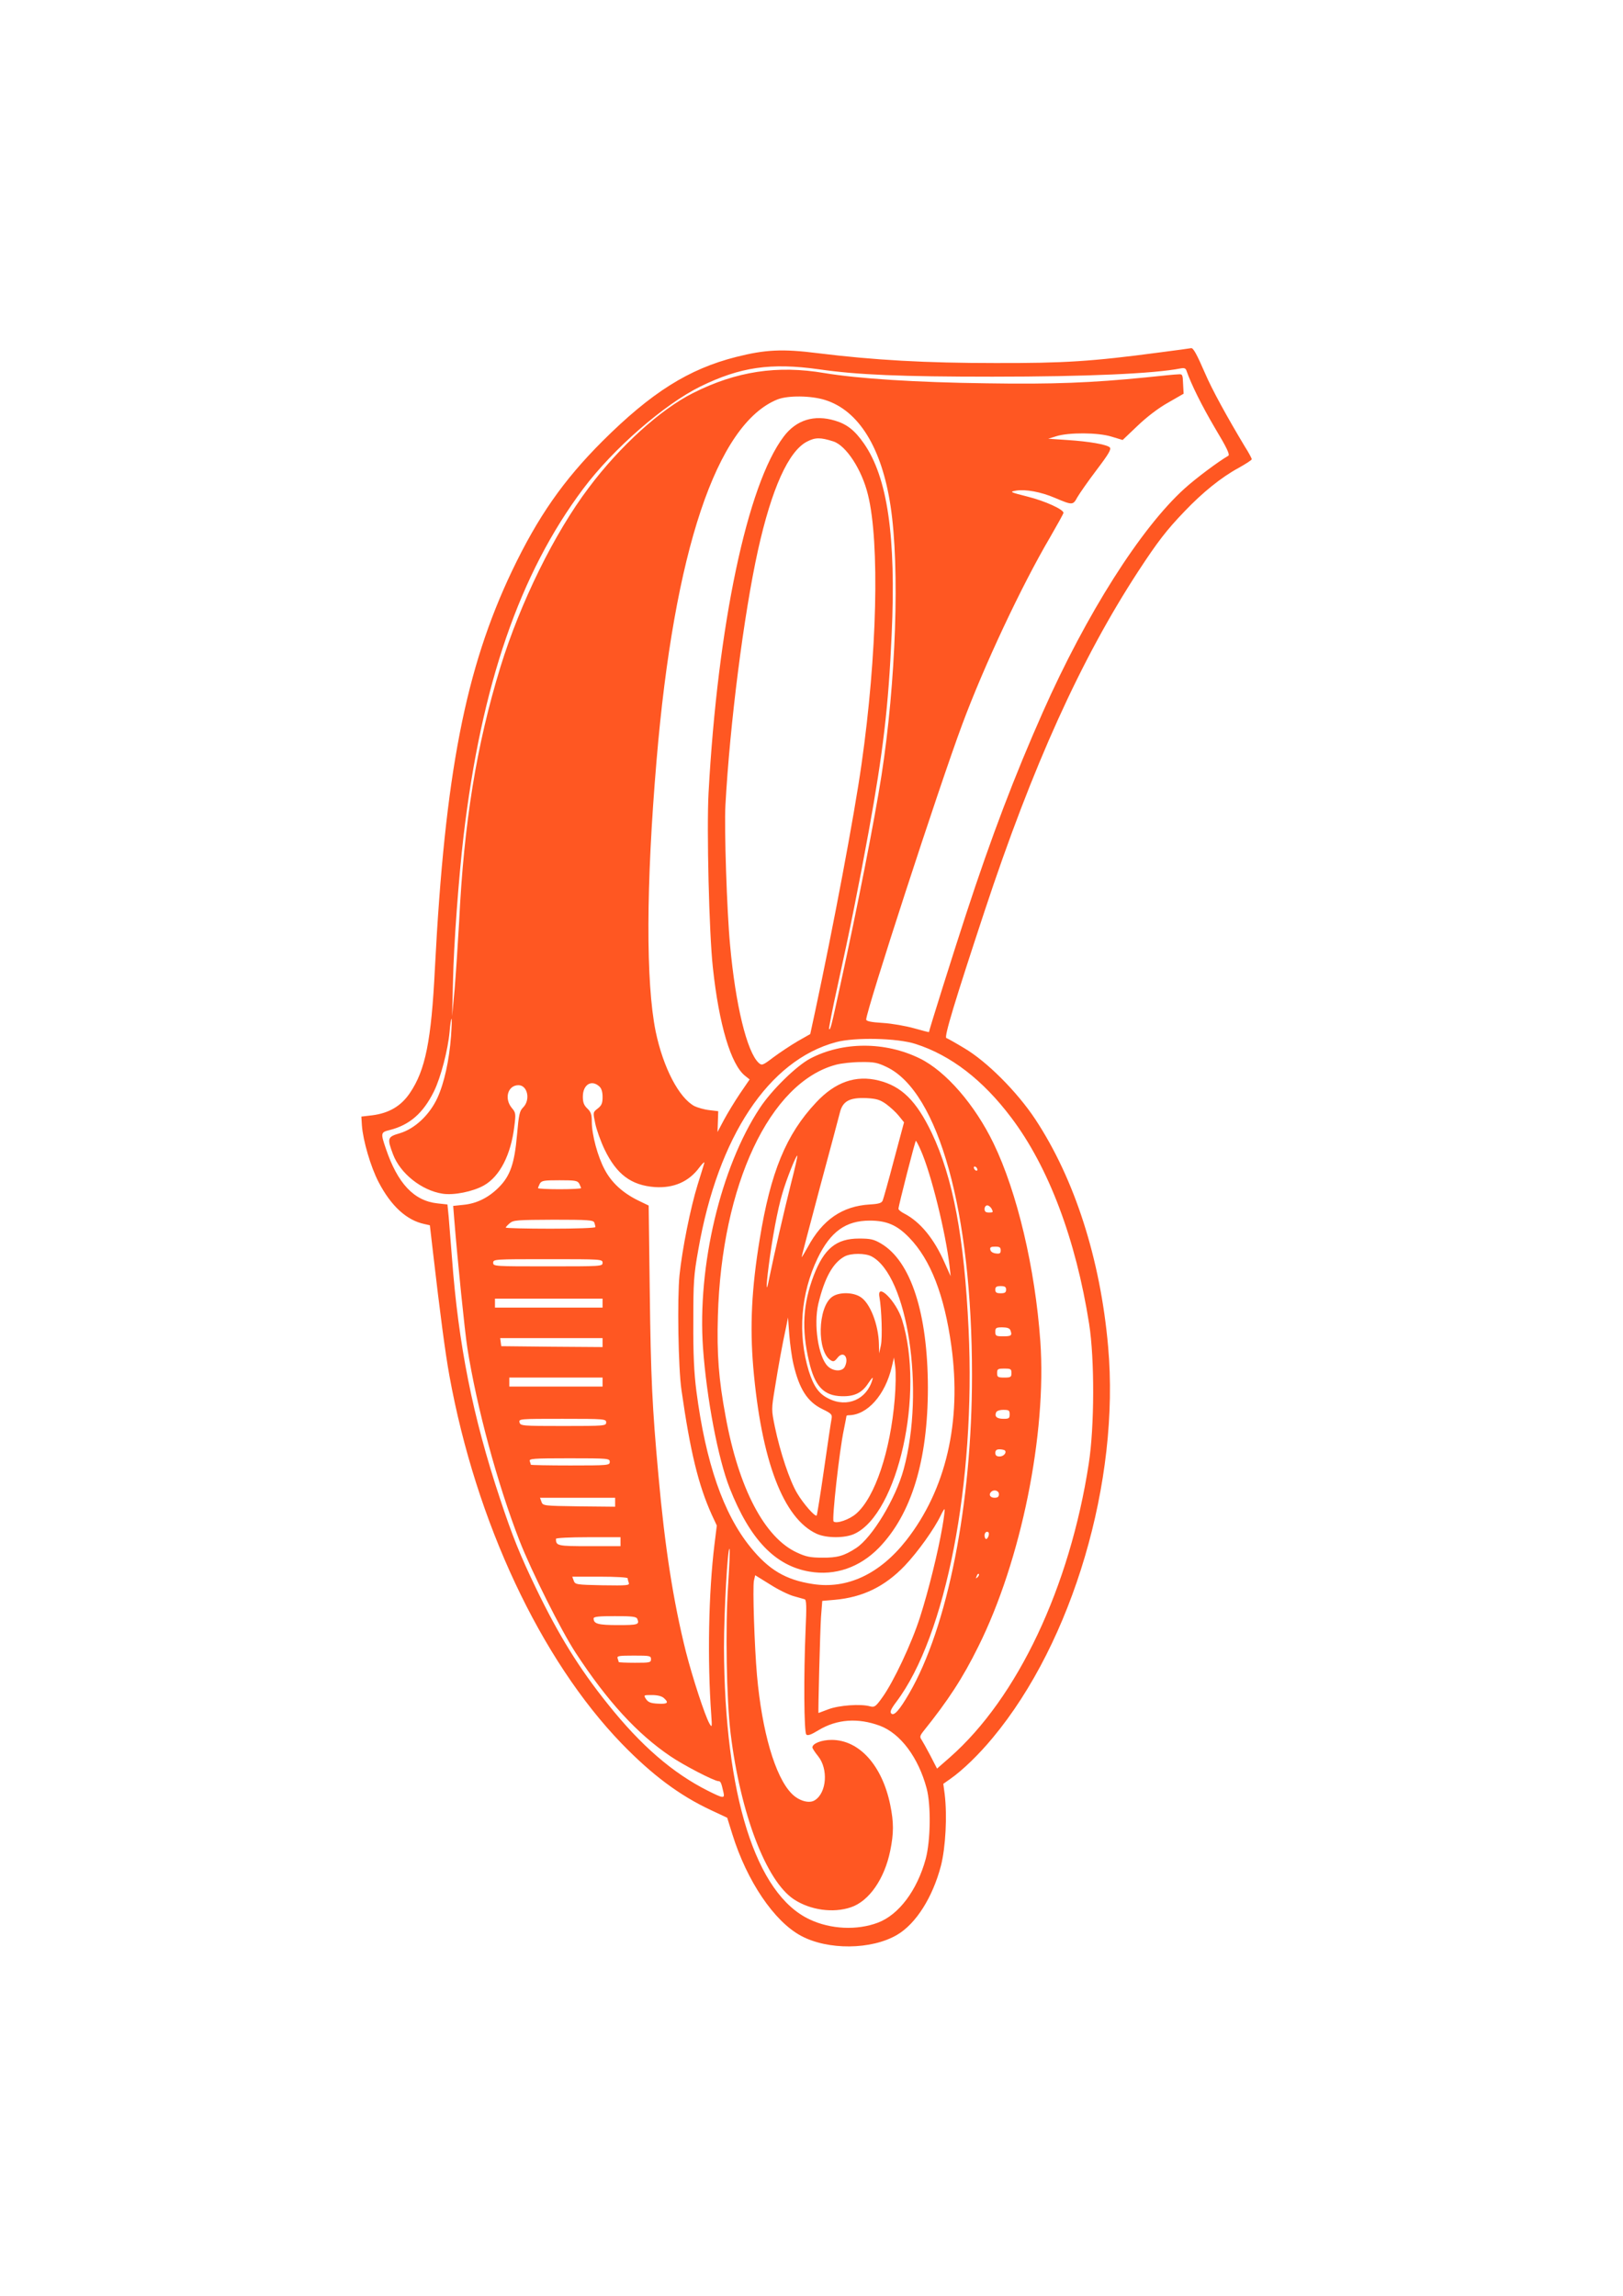 <?xml version="1.0" standalone="no"?>
<!DOCTYPE svg PUBLIC "-//W3C//DTD SVG 20010904//EN"
 "http://www.w3.org/TR/2001/REC-SVG-20010904/DTD/svg10.dtd">
<svg version="1.0" xmlns="http://www.w3.org/2000/svg"
 width="905pt" height="1280pt" viewBox="0 0 905 1280"
 preserveAspectRatio="xMidYMid meet">
<g transform="translate(0,1280) scale(0.1,-0.1)"
fill="#ff5722" stroke="none">
<path d="M6465 10835 c-376 -50 -531 -60 -915 -59 -386 0 -674 16 -990 55
-197 25 -293 20 -455 -21 -265 -67 -473 -198 -746 -470 -218 -218 -359 -420
-504 -723 -260 -546 -374 -1131 -430 -2217 -20 -403 -53 -566 -139 -693 -49
-73 -116 -113 -211 -125 l-60 -7 3 -49 c6 -84 49 -232 93 -316 69 -133 156
-213 255 -234 l31 -7 17 -147 c40 -346 69 -566 92 -692 148 -814 508 -1582
961 -2051 169 -174 321 -288 496 -370 l92 -43 29 -93 c81 -260 232 -484 382
-565 150 -81 393 -79 536 5 106 62 199 210 245 386 26 103 35 277 21 396 l-8
60 41 29 c66 46 158 135 234 227 446 535 711 1432 644 2182 -43 488 -187 935
-406 1267 -102 154 -271 323 -397 397 -48 29 -93 54 -99 56 -14 4 48 207 213
707 268 811 538 1406 857 1895 108 165 158 230 258 334 100 105 205 190 301
242 41 23 74 44 74 49 0 4 -17 37 -39 71 -99 165 -183 318 -221 407 -46 106
-66 143 -78 141 -4 -1 -83 -12 -177 -24z m-1898 -94 c215 -31 457 -41 967 -41
526 0 903 17 1049 46 20 4 29 1 33 -13 27 -77 84 -192 158 -318 68 -113 85
-150 75 -156 -54 -31 -180 -125 -243 -182 -244 -220 -548 -699 -791 -1247
-158 -356 -287 -695 -428 -1126 -67 -204 -207 -649 -207 -658 0 -1 -37 8 -82
21 -46 13 -125 27 -175 30 -67 4 -93 10 -93 19 0 50 407 1301 535 1644 121
326 330 772 490 1044 41 71 75 132 75 137 0 19 -103 66 -199 90 -102 26 -103
27 -64 34 52 8 137 -7 216 -41 97 -41 100 -41 124 3 12 21 60 90 107 152 69
91 84 117 74 127 -18 16 -114 33 -238 41 l-105 7 45 14 c70 22 233 21 307 -2
l63 -19 83 79 c50 48 116 99 170 129 l87 50 -3 55 c-2 52 -3 55 -27 53 -14 0
-95 -8 -180 -17 -300 -30 -517 -39 -889 -33 -394 5 -716 26 -903 57 -263 45
-493 10 -733 -111 -182 -91 -409 -297 -582 -528 -192 -254 -382 -641 -493
-1001 -133 -434 -203 -864 -230 -1421 -7 -123 -18 -291 -25 -374 l-14 -150 5
195 c4 204 32 580 59 810 99 842 313 1463 667 1935 168 224 452 471 653 570
222 109 393 134 662 96z m34 -171 c188 -59 316 -267 365 -592 52 -344 30 -983
-51 -1503 -39 -249 -133 -729 -231 -1175 -50 -230 -54 -243 -61 -237 -2 3 18
108 46 234 69 312 121 572 175 868 80 441 110 693 128 1097 25 546 -23 877
-155 1066 -51 73 -94 107 -161 127 -116 35 -216 4 -286 -89 -203 -268 -368
-1052 -419 -1986 -11 -202 3 -784 24 -974 34 -319 101 -542 180 -604 l25 -20
-54 -79 c-29 -43 -69 -109 -89 -146 l-36 -68 2 58 2 58 -50 6 c-28 3 -65 14
-82 22 -87 46 -175 215 -217 417 -55 272 -54 813 5 1510 98 1167 335 1876 674
2013 58 23 187 22 266 -3z m46 -231 c71 -23 159 -157 193 -298 66 -266 51
-894 -36 -1501 -40 -284 -158 -909 -259 -1380 l-27 -125 -72 -41 c-39 -23 -99
-63 -134 -89 -59 -45 -64 -46 -81 -31 -66 60 -130 325 -160 657 -18 188 -33
655 -26 779 25 458 103 1066 181 1420 77 347 171 555 274 608 46 24 75 24 147
1z m-2132 -3315 c-10 -135 -38 -262 -76 -345 -44 -95 -126 -172 -210 -197 -69
-20 -71 -28 -38 -116 40 -108 160 -203 277 -221 62 -10 170 12 230 46 89 50
151 171 170 330 9 70 8 76 -14 102 -44 53 -22 127 37 127 51 0 68 -82 26 -124
-20 -20 -24 -39 -34 -152 -14 -161 -38 -230 -102 -294 -57 -57 -123 -90 -197
-97 l-57 -6 6 -76 c18 -225 59 -628 73 -716 52 -330 167 -756 291 -1075 66
-169 231 -499 312 -623 177 -271 344 -453 529 -578 73 -50 245 -139 268 -139
12 0 16 -8 28 -62 8 -36 0 -35 -86 8 -197 99 -375 253 -559 484 -159 198 -274
384 -399 643 -90 187 -133 293 -202 502 -152 457 -232 858 -268 1345 -7 85
-15 187 -18 225 l-7 70 -55 6 c-132 14 -223 111 -289 307 -29 85 -28 90 22
102 111 28 187 94 247 216 38 77 78 232 87 332 3 39 8 72 11 72 2 0 1 -43 -3
-96z m2590 -44 c197 -63 376 -201 534 -411 208 -275 360 -679 434 -1149 31
-197 30 -574 -2 -780 -106 -689 -397 -1305 -774 -1637 l-72 -63 -37 72 c-21
40 -44 81 -50 90 -10 14 -8 22 10 45 139 173 220 297 307 473 239 479 382
1186 346 1702 -29 408 -129 831 -261 1104 -104 215 -266 402 -411 473 -193 95
-430 95 -612 -1 -77 -41 -215 -176 -280 -275 -218 -330 -349 -880 -317 -1337
20 -281 84 -619 149 -783 113 -286 254 -433 446 -465 141 -24 278 23 385 132
182 187 274 487 274 895 -1 414 -95 704 -261 802 -41 24 -59 28 -123 28 -127
0 -195 -56 -253 -207 -60 -159 -68 -299 -26 -477 32 -140 82 -192 182 -195 72
-2 114 19 149 73 20 30 28 37 23 21 -31 -112 -141 -160 -245 -107 -54 26 -83
68 -110 153 -63 206 -45 433 49 629 72 149 157 210 291 210 95 0 152 -25 219
-94 120 -123 197 -322 236 -606 58 -422 -30 -800 -252 -1083 -148 -188 -330
-273 -521 -243 -151 23 -245 79 -347 205 -152 187 -250 472 -302 871 -13 102
-18 206 -17 385 0 223 2 259 28 404 110 630 392 1055 768 1156 104 28 341 23
443 -10z m-160 -129 c289 -139 475 -809 475 -1717 0 -720 -136 -1407 -351
-1776 -54 -93 -84 -126 -99 -111 -9 8 -3 24 28 65 277 367 443 1224 403 2076
-24 514 -87 847 -206 1097 -85 177 -167 259 -295 291 -128 32 -243 -8 -350
-123 -167 -178 -253 -387 -314 -763 -45 -273 -55 -483 -36 -710 45 -524 168
-846 354 -931 55 -25 158 -25 211 0 242 113 392 784 265 1193 -32 104 -143
214 -126 126 12 -68 17 -225 8 -268 l-10 -45 -1 50 c-2 110 -50 233 -104 265
-43 27 -120 27 -157 0 -81 -58 -86 -307 -7 -354 14 -9 21 -6 36 13 34 45 68 2
41 -50 -15 -27 -65 -25 -95 5 -52 52 -79 231 -52 347 35 146 82 230 148 265
36 18 112 18 148 0 202 -105 300 -748 180 -1187 -44 -163 -176 -382 -266 -440
-66 -43 -104 -54 -188 -53 -65 0 -91 5 -140 28 -181 82 -326 358 -399 760 -39
208 -49 349 -43 560 21 731 289 1301 658 1400 30 8 92 15 139 15 74 1 93 -3
145 -28z m-1603 -108 c12 -11 18 -30 18 -59 0 -34 -5 -47 -27 -64 -27 -21 -27
-21 -14 -83 7 -34 30 -99 52 -145 67 -139 148 -200 280 -210 106 -7 191 30
250 111 18 23 29 33 26 22 -3 -11 -20 -65 -37 -120 -40 -129 -86 -359 -101
-504 -13 -129 -7 -520 11 -641 49 -343 94 -529 169 -695 l28 -60 -13 -105
c-33 -268 -40 -644 -18 -950 5 -70 4 -73 -10 -49 -25 43 -95 258 -131 399 -71
283 -118 586 -154 990 -34 375 -42 535 -48 1027 l-6 472 -62 30 c-84 42 -145
98 -183 170 -39 72 -72 195 -72 266 0 42 -5 56 -25 75 -19 18 -25 34 -25 66 0
67 48 97 92 57z m1599 -98 c23 -17 55 -46 71 -66 l29 -36 -56 -209 c-30 -115
-59 -217 -63 -227 -6 -14 -21 -19 -72 -22 -153 -9 -264 -85 -346 -238 -19 -34
-34 -59 -34 -55 0 4 46 178 101 385 56 208 107 398 113 423 16 62 55 82 148
78 55 -3 75 -9 109 -33z m193 -257 c58 -130 139 -459 161 -648 l6 -55 -34 76
c-59 134 -136 227 -224 273 -18 9 -33 21 -33 27 0 17 93 379 97 379 2 0 15
-24 27 -52z m-724 -189 c-37 -147 -95 -399 -120 -522 -18 -92 -20 -62 -4 63
19 151 50 318 76 405 22 77 78 218 84 212 2 -2 -14 -73 -36 -158z m1040 80 c0
-6 -4 -7 -10 -4 -5 3 -10 11 -10 16 0 6 5 7 10 4 6 -3 10 -11 10 -16z m-2220
-78 c5 -11 10 -22 10 -25 0 -3 -54 -6 -120 -6 -66 0 -120 3 -120 6 0 3 5 14
10 25 10 17 22 19 110 19 88 0 100 -2 110 -19z m2300 -141 c9 -18 8 -20 -15
-20 -18 0 -25 5 -25 20 0 11 7 20 15 20 8 0 19 -9 25 -20z m-2216 -76 c3 -9 6
-20 6 -25 0 -5 -105 -9 -250 -9 -137 0 -250 3 -250 6 0 3 10 14 23 25 20 17
42 18 243 19 193 0 223 -2 228 -16z m2266 -155 c0 -16 -5 -20 -27 -17 -17 2
-29 10 -31 21 -3 13 3 17 27 17 25 0 31 -4 31 -21z m-2220 -69 c0 -20 -7 -20
-305 -20 -298 0 -305 0 -305 20 0 20 7 20 305 20 298 0 305 0 305 -20z m2250
-150 c0 -16 -7 -20 -30 -20 -23 0 -30 4 -30 20 0 16 7 20 30 20 23 0 30 -4 30
-20z m-2250 -75 l0 -25 -300 0 -300 0 0 25 0 25 300 0 300 0 0 -25z m1064
-339 c33 -141 78 -211 162 -252 50 -24 55 -30 51 -53 -3 -14 -22 -141 -42
-281 -20 -140 -39 -257 -41 -259 -9 -9 -74 65 -109 124 -42 70 -95 230 -124
369 -20 97 -20 98 0 219 20 125 41 240 62 337 l11 55 7 -95 c4 -52 14 -126 23
-164z m1210 188 c11 -29 6 -34 -39 -34 -41 0 -45 2 -45 25 0 22 4 25 39 25 26
0 41 -5 45 -16z m-2274 -69 l0 -25 -282 2 -283 3 -3 23 -3 22 285 0 286 0 0
-25z m1629 -315 c-24 -290 -110 -547 -214 -638 -38 -34 -112 -59 -127 -44 -10
10 32 392 57 510 8 40 15 75 15 78 0 2 6 4 13 4 103 1 203 112 240 271 l12 51
7 -53 c4 -30 3 -110 -3 -179z m651 145 c0 -22 -4 -25 -40 -25 -36 0 -40 3 -40
25 0 23 4 25 40 25 36 0 40 -2 40 -25z m-2280 -50 l0 -25 -260 0 -260 0 0 25
0 25 260 0 260 0 0 -25z m2270 -180 c0 -22 -4 -25 -34 -25 -37 0 -51 12 -42
35 3 9 19 15 41 15 31 0 35 -3 35 -25z m-2250 -45 c0 -19 -7 -20 -239 -20
-230 0 -239 1 -244 20 -5 20 0 20 239 20 237 0 244 -1 244 -20z m2223 -156
c12 -12 -6 -34 -29 -34 -17 0 -24 6 -24 20 0 14 7 20 23 20 13 0 26 -3 30 -6z
m-2203 -64 c0 -19 -7 -20 -220 -20 -121 0 -220 2 -220 4 0 2 -3 11 -6 20 -5
14 18 16 220 16 219 0 226 -1 226 -20z m2170 -180 c0 -15 -7 -20 -25 -20 -24
0 -34 18 -18 33 15 15 43 7 43 -13z m-2140 -45 l0 -25 -201 2 c-199 3 -202 3
-210 26 l-8 22 209 0 210 0 0 -25z m1825 -136 c-24 -140 -78 -359 -125 -505
-47 -147 -148 -361 -210 -447 -37 -52 -44 -56 -68 -50 -52 15 -174 6 -232 -16
-30 -11 -55 -21 -56 -21 -3 0 9 461 14 535 l7 90 70 6 c156 14 279 74 390 190
73 77 164 204 201 281 10 21 19 36 21 34 2 -2 -3 -46 -12 -97z m258 -49 c-3
-11 -9 -20 -14 -20 -5 0 -9 9 -9 20 0 11 6 20 14 20 9 0 12 -7 9 -20z m-2053
-35 l0 -25 -174 0 c-179 0 -186 2 -186 41 0 5 77 9 180 9 l180 0 0 -25z m600
-242 c-16 -238 -9 -639 14 -828 55 -447 198 -822 353 -924 91 -60 219 -78 318
-44 101 34 187 158 219 315 20 97 20 159 0 256 -45 220 -173 362 -327 362 -56
0 -107 -20 -107 -42 0 -5 14 -27 32 -49 57 -71 48 -203 -18 -245 -31 -21 -91
-4 -131 38 -91 94 -164 344 -192 658 -14 159 -25 491 -17 528 l7 30 84 -52
c45 -29 105 -58 132 -65 26 -7 54 -15 60 -17 10 -3 11 -41 5 -171 -11 -253 -9
-570 4 -583 8 -8 27 -1 68 24 103 62 220 70 342 25 115 -43 215 -177 261 -349
25 -95 22 -290 -5 -393 -48 -176 -150 -312 -267 -356 -116 -44 -264 -37 -380
18 -301 140 -475 693 -478 1516 0 194 20 561 31 550 3 -2 -1 -94 -8 -202z
m1391 44 c-10 -9 -11 -8 -5 6 3 10 9 15 12 12 3 -3 0 -11 -7 -18z m-1951 -6
c0 -5 3 -17 6 -25 6 -15 -9 -16 -146 -14 -148 3 -153 4 -161 26 l-8 22 154 0
c88 0 155 -4 155 -9z m54 -227 c12 -31 4 -34 -107 -34 -112 0 -137 7 -137 37
0 10 28 13 119 13 99 0 120 -3 125 -16z m76 -224 c0 -19 -7 -20 -90 -20 -49 0
-90 2 -90 4 0 2 -3 11 -6 20 -5 14 6 16 90 16 89 0 96 -1 96 -20z m72 -217
c29 -26 21 -34 -33 -31 -41 2 -55 8 -67 26 -14 22 -14 22 33 22 31 0 55 -6 67
-17z"/>
</g>
</svg>
